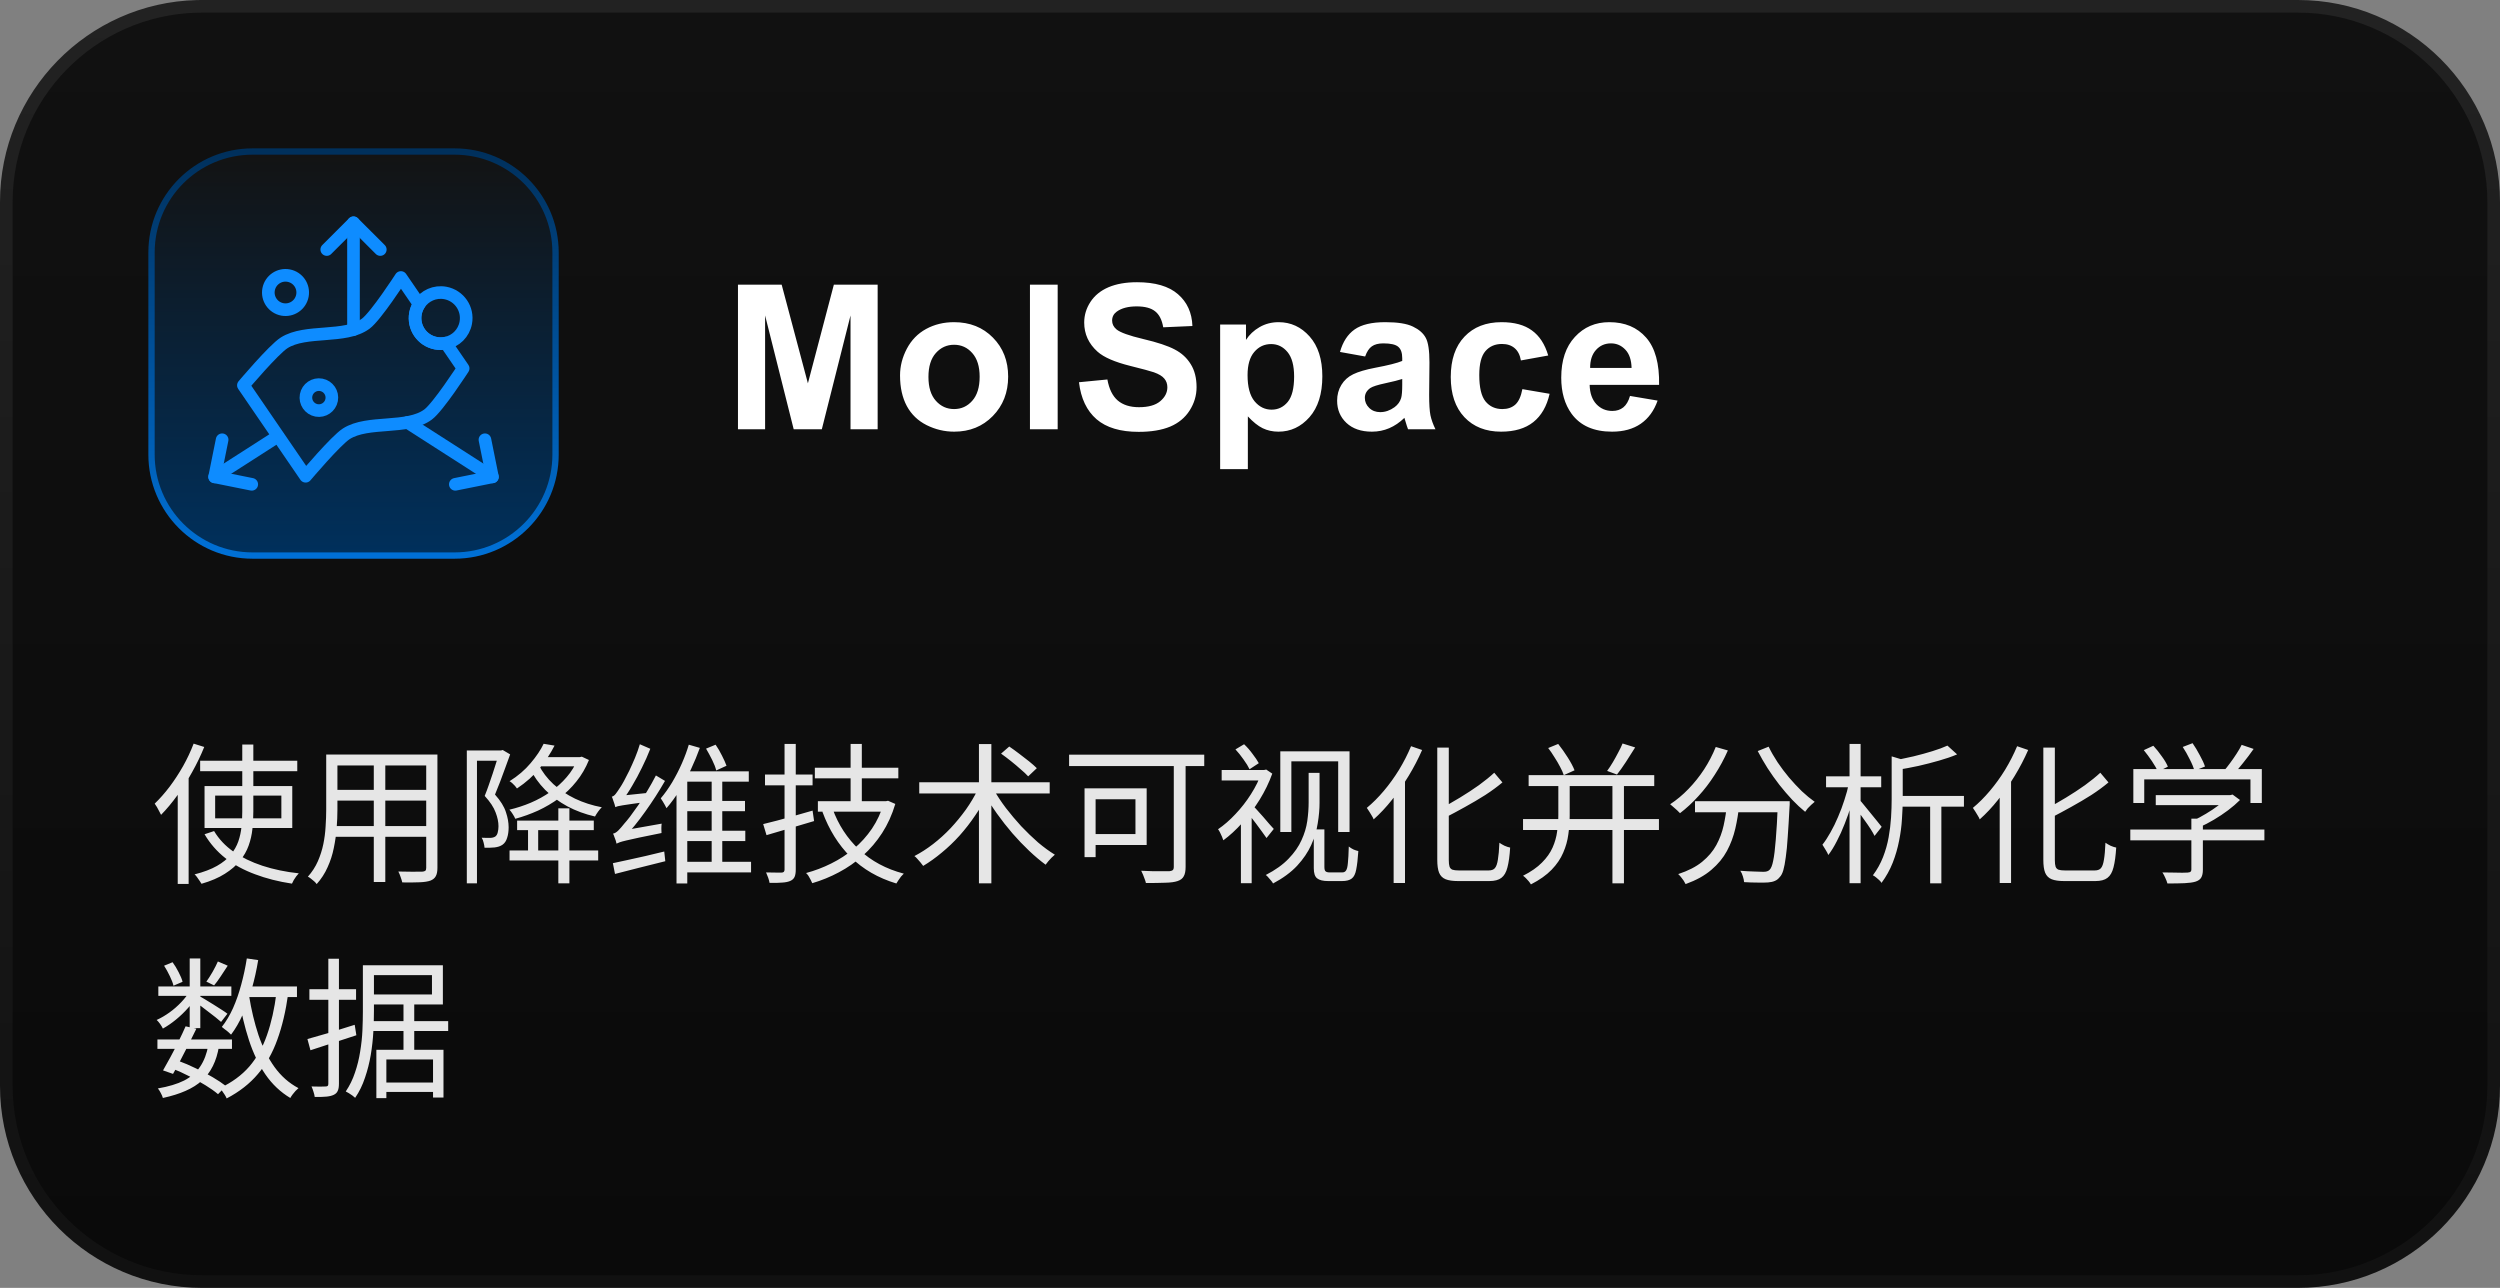 <?xml version="1.0" encoding="UTF-8"?> <svg xmlns="http://www.w3.org/2000/svg" width="198" height="102" viewBox="0 0 198 102" fill="none"><rect x="0" y="0" width="198" height="102" fill="#808080" stroke="none"/><path d="M16 0.5H182C190.56 0.5 197.5 7.44 197.5 16V86C197.5 94.56 190.56 101.5 182 101.5H16C7.44 101.5 0.5 94.56 0.5 86V16C0.5 7.573 7.224 0.717 15.6 0.505L16 0.5Z" fill="url(#paint0_linear_3174_15213)"></path><path d="M16 0.5H182C190.56 0.5 197.5 7.44 197.5 16V86C197.5 94.56 190.56 101.5 182 101.5H16C7.44 101.5 0.5 94.56 0.5 86V16C0.5 7.573 7.224 0.717 15.6 0.505L16 0.5Z" stroke="url(#paint1_linear_3174_15213)"></path><path d="M12 20C12 15.582 15.582 12 20 12H36C40.418 12 44 15.582 44 20V36C44 40.418 40.418 44 36 44H20C15.582 44 12 40.418 12 36V20Z" fill="url(#paint2_linear_3174_15213)"></path><path d="M12 20C12 15.582 15.582 12 20 12H36C40.418 12 44 15.582 44 20V36C44 40.418 40.418 44 36 44H20C15.582 44 12 40.418 12 36V20Z" stroke="url(#paint3_linear_3174_15213)" stroke-width="0.5" stroke-miterlimit="10"></path><path d="M27.997 17.645V26.103" stroke="#0E8CFF" stroke-linecap="round" stroke-linejoin="round"></path><path d="M17 37.768L21.999 34.562" stroke="#0E8CFF" stroke-linecap="round" stroke-linejoin="round"></path><path d="M32.283 33.461L38.999 37.768" stroke="#0E8CFF" stroke-linecap="round" stroke-linejoin="round"></path><path d="M25.879 19.763L27.998 17.645L30.119 19.763" stroke="#0E8CFF" stroke-linecap="round" stroke-linejoin="round"></path><path d="M38.407 34.828L39 37.766L36.062 38.358" stroke="#0E8CFF" stroke-linecap="round" stroke-linejoin="round"></path><path d="M17.593 34.828L17 37.766L19.938 38.358" stroke="#0E8CFF" stroke-linecap="round" stroke-linejoin="round"></path><path d="M22.361 24.505C23.101 24.642 23.811 24.158 23.951 23.419C24.091 22.679 23.604 21.969 22.865 21.829C22.126 21.689 21.415 22.176 21.275 22.915C21.135 23.654 21.622 24.365 22.361 24.505Z" stroke="#0E8CFF" stroke-linecap="round" stroke-linejoin="round"></path><path d="M36.682 29.177C36.682 29.177 34.698 32.245 33.898 32.834C32.267 34.042 29.138 33.261 27.427 34.357C26.589 34.896 24.206 37.719 24.206 37.719L19.277 30.518C19.277 30.518 21.66 27.695 22.498 27.157C24.209 26.061 27.338 26.842 28.969 25.634C29.766 25.045 31.751 21.977 31.751 21.977L33.2 24.092C33.06 24.305 32.958 24.551 32.907 24.819C32.7 25.921 33.426 26.979 34.526 27.183C34.793 27.233 35.058 27.227 35.309 27.173L36.682 29.177Z" stroke="#0E8CFF" stroke-linecap="round" stroke-linejoin="round"></path><path d="M36.889 25.567C36.733 26.402 36.089 27.02 35.309 27.176C35.057 27.23 34.792 27.236 34.525 27.185C33.426 26.982 32.699 25.924 32.906 24.821C32.957 24.554 33.059 24.308 33.2 24.095C33.63 23.426 34.439 23.047 35.27 23.203C36.373 23.41 37.096 24.468 36.889 25.567Z" stroke="#0E8CFF" stroke-linecap="round" stroke-linejoin="round"></path><path d="M25.066 32.502C25.623 32.607 26.161 32.237 26.267 31.68C26.372 31.122 26.002 30.584 25.445 30.479C24.887 30.374 24.349 30.743 24.244 31.301C24.138 31.858 24.508 32.397 25.066 32.502Z" stroke="#0E8CFF" stroke-linecap="round" stroke-linejoin="round"></path><path d="M58.447 34V22.547H61.908L63.986 30.359L66.041 22.547H69.51V34H67.361V24.984L65.088 34H62.861L60.596 24.984V34H58.447ZM71.283 29.734C71.283 29.005 71.463 28.299 71.822 27.617C72.182 26.935 72.689 26.414 73.346 26.055C74.007 25.695 74.744 25.516 75.557 25.516C76.812 25.516 77.841 25.924 78.643 26.742C79.445 27.555 79.846 28.583 79.846 29.828C79.846 31.083 79.439 32.125 78.627 32.953C77.82 33.776 76.801 34.188 75.572 34.188C74.812 34.188 74.085 34.016 73.393 33.672C72.705 33.328 72.182 32.825 71.822 32.164C71.463 31.497 71.283 30.688 71.283 29.734ZM73.533 29.852C73.533 30.674 73.728 31.305 74.119 31.742C74.51 32.18 74.992 32.398 75.564 32.398C76.137 32.398 76.617 32.18 77.002 31.742C77.393 31.305 77.588 30.669 77.588 29.836C77.588 29.023 77.393 28.398 77.002 27.961C76.617 27.523 76.137 27.305 75.564 27.305C74.992 27.305 74.51 27.523 74.119 27.961C73.728 28.398 73.533 29.029 73.533 29.852ZM81.572 34V22.547H83.768V34H81.572ZM85.455 30.273L87.705 30.055C87.841 30.81 88.114 31.365 88.525 31.719C88.942 32.073 89.502 32.25 90.205 32.25C90.95 32.25 91.51 32.094 91.885 31.781C92.265 31.463 92.455 31.094 92.455 30.672C92.455 30.401 92.374 30.172 92.213 29.984C92.057 29.792 91.781 29.625 91.385 29.484C91.114 29.391 90.497 29.224 89.533 28.984C88.294 28.677 87.424 28.299 86.924 27.852C86.221 27.221 85.869 26.453 85.869 25.547C85.869 24.963 86.033 24.419 86.361 23.914C86.695 23.404 87.171 23.016 87.791 22.75C88.416 22.484 89.169 22.352 90.049 22.352C91.486 22.352 92.567 22.667 93.291 23.297C94.02 23.927 94.403 24.768 94.439 25.82L92.127 25.922C92.028 25.333 91.814 24.912 91.486 24.656C91.163 24.396 90.676 24.266 90.025 24.266C89.353 24.266 88.828 24.404 88.447 24.68C88.203 24.857 88.08 25.094 88.08 25.391C88.08 25.662 88.195 25.893 88.424 26.086C88.716 26.331 89.424 26.586 90.549 26.852C91.674 27.117 92.505 27.393 93.041 27.68C93.583 27.961 94.005 28.349 94.307 28.844C94.614 29.333 94.768 29.94 94.768 30.664C94.768 31.32 94.585 31.935 94.221 32.508C93.856 33.081 93.341 33.508 92.674 33.789C92.007 34.065 91.176 34.203 90.182 34.203C88.734 34.203 87.622 33.87 86.846 33.203C86.07 32.531 85.606 31.555 85.455 30.273ZM96.635 25.703H98.682V26.922C98.947 26.505 99.307 26.167 99.76 25.906C100.213 25.646 100.715 25.516 101.268 25.516C102.231 25.516 103.049 25.893 103.721 26.648C104.393 27.404 104.729 28.456 104.729 29.805C104.729 31.19 104.39 32.268 103.713 33.039C103.036 33.805 102.215 34.188 101.252 34.188C100.794 34.188 100.377 34.096 100.002 33.914C99.632 33.732 99.242 33.419 98.83 32.977V37.156H96.635V25.703ZM98.807 29.711C98.807 30.643 98.992 31.333 99.361 31.781C99.731 32.224 100.182 32.445 100.713 32.445C101.223 32.445 101.648 32.242 101.986 31.836C102.325 31.424 102.494 30.753 102.494 29.82C102.494 28.951 102.32 28.305 101.971 27.883C101.622 27.461 101.189 27.25 100.674 27.25C100.137 27.25 99.692 27.458 99.338 27.875C98.984 28.287 98.807 28.898 98.807 29.711ZM108.119 28.234L106.127 27.875C106.351 27.073 106.736 26.479 107.283 26.094C107.83 25.708 108.643 25.516 109.721 25.516C110.7 25.516 111.429 25.633 111.908 25.867C112.387 26.096 112.723 26.391 112.916 26.75C113.114 27.104 113.213 27.758 113.213 28.711L113.189 31.273C113.189 32.003 113.223 32.542 113.291 32.891C113.364 33.234 113.497 33.604 113.689 34H111.518C111.46 33.854 111.39 33.638 111.307 33.352C111.27 33.221 111.244 33.135 111.229 33.094C110.854 33.458 110.452 33.732 110.025 33.914C109.598 34.096 109.143 34.188 108.658 34.188C107.804 34.188 107.13 33.956 106.635 33.492C106.145 33.029 105.9 32.443 105.9 31.734C105.9 31.266 106.012 30.849 106.236 30.484C106.46 30.115 106.773 29.833 107.174 29.641C107.58 29.443 108.163 29.271 108.924 29.125C109.95 28.932 110.661 28.753 111.057 28.586V28.367C111.057 27.945 110.952 27.646 110.744 27.469C110.536 27.287 110.143 27.195 109.564 27.195C109.174 27.195 108.869 27.273 108.65 27.43C108.432 27.581 108.255 27.849 108.119 28.234ZM111.057 30.016C110.775 30.109 110.33 30.221 109.721 30.352C109.111 30.482 108.713 30.609 108.525 30.734C108.239 30.938 108.096 31.195 108.096 31.508C108.096 31.815 108.21 32.081 108.439 32.305C108.669 32.529 108.96 32.641 109.314 32.641C109.71 32.641 110.088 32.51 110.447 32.25C110.713 32.052 110.887 31.81 110.971 31.523C111.028 31.336 111.057 30.979 111.057 30.453V30.016ZM122.619 28.156L120.455 28.547C120.382 28.115 120.215 27.789 119.955 27.57C119.7 27.352 119.367 27.242 118.955 27.242C118.408 27.242 117.971 27.432 117.643 27.812C117.32 28.188 117.158 28.818 117.158 29.703C117.158 30.688 117.322 31.383 117.65 31.789C117.984 32.195 118.429 32.398 118.986 32.398C119.403 32.398 119.744 32.281 120.01 32.047C120.275 31.807 120.463 31.398 120.572 30.82L122.729 31.188C122.505 32.177 122.075 32.925 121.439 33.43C120.804 33.935 119.952 34.188 118.885 34.188C117.671 34.188 116.702 33.805 115.979 33.039C115.26 32.273 114.9 31.213 114.9 29.859C114.9 28.49 115.262 27.424 115.986 26.664C116.71 25.898 117.689 25.516 118.924 25.516C119.934 25.516 120.736 25.734 121.33 26.172C121.929 26.604 122.359 27.266 122.619 28.156ZM129.096 31.359L131.283 31.727C131.002 32.529 130.557 33.141 129.947 33.562C129.343 33.979 128.585 34.188 127.674 34.188C126.231 34.188 125.163 33.716 124.471 32.773C123.924 32.018 123.65 31.065 123.65 29.914C123.65 28.539 124.01 27.463 124.729 26.688C125.447 25.906 126.356 25.516 127.455 25.516C128.689 25.516 129.663 25.924 130.377 26.742C131.09 27.555 131.432 28.802 131.4 30.484H125.9C125.916 31.135 126.093 31.643 126.432 32.008C126.77 32.367 127.192 32.547 127.697 32.547C128.041 32.547 128.33 32.453 128.564 32.266C128.799 32.078 128.976 31.776 129.096 31.359ZM129.221 29.141C129.205 28.505 129.041 28.023 128.729 27.695C128.416 27.362 128.036 27.195 127.588 27.195C127.109 27.195 126.713 27.37 126.4 27.719C126.088 28.068 125.934 28.542 125.939 29.141H129.221Z" fill="white"></path><path d="M15.852 60.252H23.544V61.08H15.852V60.252ZM17.04 63.012V64.812H22.284V63.012H17.04ZM16.2 62.256H23.148V65.58H16.2V62.256ZM16.956 65.82C17.332 66.452 17.844 66.996 18.492 67.452C19.148 67.908 19.912 68.28 20.784 68.568C21.664 68.856 22.624 69.056 23.664 69.168C23.6 69.232 23.532 69.312 23.46 69.408C23.388 69.504 23.324 69.6 23.268 69.696C23.212 69.8 23.164 69.896 23.124 69.984C22.06 69.824 21.084 69.576 20.196 69.24C19.308 68.912 18.528 68.488 17.856 67.968C17.184 67.44 16.632 66.808 16.2 66.072L16.956 65.82ZM19.188 58.968H20.064V64.272C20.064 64.736 20.04 65.196 19.992 65.652C19.944 66.108 19.844 66.548 19.692 66.972C19.54 67.396 19.312 67.796 19.008 68.172C18.704 68.548 18.304 68.892 17.808 69.204C17.32 69.516 16.704 69.78 15.96 69.996C15.92 69.932 15.868 69.852 15.804 69.756C15.74 69.668 15.676 69.576 15.612 69.48C15.548 69.384 15.48 69.308 15.408 69.252C16.128 69.068 16.72 68.844 17.184 68.58C17.648 68.316 18.012 68.02 18.276 67.692C18.548 67.356 18.748 67.004 18.876 66.636C19.004 66.26 19.088 65.872 19.128 65.472C19.168 65.072 19.188 64.672 19.188 64.272V58.968ZM15.336 58.896L16.176 59.16C15.904 59.832 15.584 60.496 15.216 61.152C14.856 61.808 14.464 62.424 14.04 63C13.624 63.576 13.196 64.088 12.756 64.536C12.724 64.464 12.676 64.372 12.612 64.26C12.556 64.148 12.496 64.036 12.432 63.924C12.368 63.812 12.308 63.72 12.252 63.648C12.652 63.264 13.044 62.82 13.428 62.316C13.812 61.804 14.168 61.26 14.496 60.684C14.824 60.1 15.104 59.504 15.336 58.896ZM14.076 62.028L14.916 61.176L14.94 61.188V70.008H14.076V62.028ZM26.352 59.76H34.116V60.624H26.352V59.76ZM26.352 62.556H34.092V63.408H26.352V62.556ZM26.28 65.424H34.116V66.276H26.28V65.424ZM25.836 59.76H26.724V64.116C26.724 64.572 26.704 65.06 26.664 65.58C26.624 66.1 26.548 66.628 26.436 67.164C26.332 67.692 26.168 68.2 25.944 68.688C25.728 69.176 25.44 69.62 25.08 70.02C25.04 69.956 24.976 69.884 24.888 69.804C24.8 69.732 24.712 69.66 24.624 69.588C24.536 69.516 24.456 69.464 24.384 69.432C24.72 69.056 24.984 68.648 25.176 68.208C25.368 67.768 25.512 67.316 25.608 66.852C25.704 66.38 25.764 65.912 25.788 65.448C25.82 64.984 25.836 64.54 25.836 64.116V59.76ZM33.756 59.76H34.644V68.736C34.644 69.024 34.6 69.244 34.512 69.396C34.432 69.548 34.292 69.664 34.092 69.744C33.892 69.816 33.612 69.86 33.252 69.876C32.892 69.892 32.428 69.896 31.86 69.888C31.836 69.776 31.792 69.632 31.728 69.456C31.672 69.288 31.612 69.144 31.548 69.024C31.828 69.032 32.096 69.036 32.352 69.036C32.616 69.044 32.844 69.044 33.036 69.036C33.228 69.036 33.36 69.036 33.432 69.036C33.552 69.028 33.636 69.004 33.684 68.964C33.732 68.924 33.756 68.848 33.756 68.736V59.76ZM29.604 60.084H30.516V69.852H29.604V60.084ZM40.956 64.992H47.028V65.748H40.956V64.992ZM40.356 67.356H47.376V68.148H40.356V67.356ZM44.22 64.02H45.096V69.96H44.22V64.02ZM41.82 65.292H42.624V67.668H41.82V65.292ZM36.972 59.436H39.792V60.252H37.776V69.96H36.972V59.436ZM39.528 59.436H39.684L39.816 59.4L40.404 59.748C40.284 60.076 40.156 60.428 40.02 60.804C39.892 61.172 39.756 61.54 39.612 61.908C39.476 62.268 39.34 62.608 39.204 62.928C39.644 63.424 39.932 63.888 40.068 64.32C40.212 64.744 40.284 65.144 40.284 65.52C40.284 65.84 40.244 66.12 40.164 66.36C40.092 66.6 39.972 66.78 39.804 66.9C39.724 66.956 39.628 67.004 39.516 67.044C39.412 67.076 39.3 67.1 39.18 67.116C38.932 67.14 38.664 67.148 38.376 67.14C38.368 67.028 38.344 66.896 38.304 66.744C38.272 66.592 38.22 66.46 38.148 66.348C38.284 66.356 38.412 66.36 38.532 66.36C38.652 66.36 38.756 66.36 38.844 66.36C39.004 66.352 39.132 66.316 39.228 66.252C39.324 66.18 39.388 66.072 39.42 65.928C39.46 65.776 39.48 65.612 39.48 65.436C39.48 65.1 39.404 64.736 39.252 64.344C39.108 63.944 38.82 63.508 38.388 63.036C38.5 62.764 38.608 62.476 38.712 62.172C38.824 61.86 38.928 61.556 39.024 61.26C39.128 60.956 39.22 60.668 39.3 60.396C39.388 60.124 39.464 59.888 39.528 59.688V59.436ZM42.6 59.964H45.972V60.696H42.6V59.964ZM45.756 59.964H45.924L46.08 59.928L46.644 60.192C46.388 60.824 46.056 61.392 45.648 61.896C45.248 62.4 44.788 62.844 44.268 63.228C43.748 63.604 43.196 63.928 42.612 64.2C42.028 64.464 41.428 64.68 40.812 64.848C40.764 64.736 40.696 64.612 40.608 64.476C40.52 64.332 40.432 64.216 40.344 64.128C40.92 63.992 41.484 63.808 42.036 63.576C42.596 63.336 43.116 63.048 43.596 62.712C44.084 62.368 44.512 61.98 44.88 61.548C45.256 61.116 45.548 60.636 45.756 60.108V59.964ZM42.672 60.588C42.952 61.14 43.336 61.644 43.824 62.1C44.312 62.548 44.884 62.932 45.54 63.252C46.196 63.564 46.904 63.792 47.664 63.936C47.576 64.016 47.48 64.128 47.376 64.272C47.272 64.416 47.188 64.548 47.124 64.668C46.332 64.484 45.604 64.216 44.94 63.864C44.276 63.504 43.688 63.068 43.176 62.556C42.672 62.044 42.264 61.468 41.952 60.828L42.672 60.588ZM43.056 58.908L43.92 59.052C43.616 59.652 43.224 60.248 42.744 60.84C42.264 61.432 41.664 61.968 40.944 62.448C40.904 62.384 40.852 62.316 40.788 62.244C40.724 62.172 40.652 62.1 40.572 62.028C40.492 61.956 40.42 61.904 40.356 61.872C41.02 61.456 41.576 60.98 42.024 60.444C42.48 59.908 42.824 59.396 43.056 58.908ZM48.828 66.816C48.82 66.752 48.8 66.672 48.768 66.576C48.736 66.48 48.7 66.384 48.66 66.288C48.628 66.184 48.592 66.096 48.552 66.024C48.688 66 48.828 65.916 48.972 65.772C49.116 65.628 49.276 65.444 49.452 65.22C49.556 65.108 49.704 64.928 49.896 64.68C50.088 64.424 50.304 64.124 50.544 63.78C50.784 63.428 51.024 63.048 51.264 62.64C51.512 62.232 51.74 61.824 51.948 61.416L52.668 61.848C52.196 62.672 51.676 63.48 51.108 64.272C50.548 65.064 49.984 65.756 49.416 66.348V66.372C49.416 66.372 49.384 66.388 49.32 66.42C49.264 66.444 49.196 66.48 49.116 66.528C49.044 66.568 48.976 66.616 48.912 66.672C48.856 66.72 48.828 66.768 48.828 66.816ZM48.828 66.816L48.78 66.096L49.224 65.796L52.404 65.232C52.388 65.344 52.38 65.472 52.38 65.616C52.38 65.76 52.384 65.88 52.392 65.976C51.664 66.12 51.076 66.24 50.628 66.336C50.188 66.432 49.848 66.508 49.608 66.564C49.368 66.62 49.192 66.668 49.08 66.708C48.968 66.748 48.884 66.784 48.828 66.816ZM48.732 63.924C48.724 63.868 48.704 63.792 48.672 63.696C48.64 63.592 48.604 63.488 48.564 63.384C48.532 63.272 48.496 63.176 48.456 63.096C48.568 63.072 48.672 62.996 48.768 62.868C48.872 62.732 48.988 62.564 49.116 62.364C49.188 62.26 49.288 62.092 49.416 61.86C49.544 61.628 49.684 61.356 49.836 61.044C49.988 60.724 50.14 60.384 50.292 60.024C50.444 59.656 50.572 59.296 50.676 58.944L51.504 59.304C51.312 59.8 51.092 60.296 50.844 60.792C50.604 61.288 50.348 61.764 50.076 62.22C49.812 62.676 49.54 63.084 49.26 63.444V63.468C49.26 63.468 49.232 63.484 49.176 63.516C49.128 63.548 49.068 63.588 48.996 63.636C48.932 63.684 48.872 63.732 48.816 63.78C48.76 63.828 48.732 63.876 48.732 63.924ZM48.732 63.924L48.72 63.288L49.14 63.024L51.324 62.796C51.3 62.9 51.28 63.024 51.264 63.168C51.256 63.304 51.256 63.416 51.264 63.504C50.76 63.568 50.352 63.624 50.04 63.672C49.736 63.712 49.496 63.748 49.32 63.78C49.152 63.804 49.024 63.828 48.936 63.852C48.856 63.876 48.788 63.9 48.732 63.924ZM48.54 68.364C48.876 68.292 49.264 68.208 49.704 68.112C50.144 68.016 50.612 67.912 51.108 67.8C51.604 67.68 52.104 67.56 52.608 67.44L52.692 68.208C51.988 68.384 51.284 68.56 50.58 68.736C49.884 68.912 49.26 69.072 48.708 69.216L48.54 68.364ZM54.012 63.432H59.004V64.248H54.012V63.432ZM54.036 65.796H59.028V66.612H54.036V65.796ZM53.952 68.256H59.484V69.096H53.952V68.256ZM56.364 61.38H57.204V68.712H56.364V61.38ZM54.432 61.092H59.304V61.908H54.432V69.972H53.58V61.656L54.108 61.092H54.432ZM54.552 58.98L55.428 59.232C55.236 59.768 55.004 60.328 54.732 60.912C54.468 61.488 54.168 62.044 53.832 62.58C53.504 63.108 53.156 63.584 52.788 64.008C52.756 63.936 52.712 63.852 52.656 63.756C52.608 63.66 52.552 63.564 52.488 63.468C52.432 63.372 52.38 63.292 52.332 63.228C52.652 62.852 52.956 62.424 53.244 61.944C53.532 61.456 53.788 60.956 54.012 60.444C54.236 59.932 54.416 59.444 54.552 58.98ZM55.92 59.292L56.676 58.98C56.86 59.244 57.028 59.532 57.18 59.844C57.34 60.156 57.46 60.424 57.54 60.648L56.724 61.02C56.668 60.78 56.56 60.5 56.4 60.18C56.24 59.86 56.08 59.564 55.92 59.292ZM64.536 60.804H71.148V61.644H64.536V60.804ZM64.776 63.456H70.068V64.284H64.776V63.456ZM67.368 58.92H68.256V63.924H67.368V58.92ZM65.94 64.056C66.396 65.32 67.1 66.4 68.052 67.296C69.004 68.192 70.18 68.824 71.58 69.192C71.516 69.256 71.444 69.332 71.364 69.42C71.292 69.516 71.224 69.612 71.16 69.708C71.096 69.804 71.04 69.892 70.992 69.972C69.552 69.54 68.344 68.84 67.368 67.872C66.4 66.904 65.656 65.712 65.136 64.296L65.94 64.056ZM69.996 63.456H70.164L70.332 63.42L70.908 63.672C70.652 64.528 70.304 65.296 69.864 65.976C69.424 66.656 68.912 67.256 68.328 67.776C67.752 68.288 67.124 68.724 66.444 69.084C65.772 69.444 65.068 69.732 64.332 69.948C64.3 69.868 64.256 69.776 64.2 69.672C64.152 69.576 64.096 69.476 64.032 69.372C63.968 69.276 63.904 69.2 63.84 69.144C64.528 68.96 65.192 68.708 65.832 68.388C66.48 68.068 67.076 67.68 67.62 67.224C68.172 66.76 68.652 66.228 69.06 65.628C69.468 65.02 69.78 64.348 69.996 63.612V63.456ZM60.444 65.268C60.78 65.188 61.16 65.092 61.584 64.98C62.008 64.86 62.456 64.736 62.928 64.608C63.408 64.472 63.884 64.336 64.356 64.2L64.476 65.028C63.82 65.228 63.16 65.424 62.496 65.616C61.84 65.808 61.244 65.984 60.708 66.144L60.444 65.268ZM60.588 61.344H64.356V62.196H60.588V61.344ZM62.136 58.92H63.024V68.868C63.024 69.124 62.992 69.32 62.928 69.456C62.864 69.592 62.752 69.696 62.592 69.768C62.432 69.84 62.22 69.884 61.956 69.9C61.7 69.924 61.364 69.932 60.948 69.924C60.932 69.812 60.896 69.676 60.84 69.516C60.784 69.364 60.728 69.224 60.672 69.096C60.952 69.104 61.208 69.108 61.44 69.108C61.672 69.108 61.828 69.108 61.908 69.108C62.06 69.108 62.136 69.028 62.136 68.868V58.92ZM78.696 62.52C78.968 63.008 79.292 63.5 79.668 63.996C80.044 64.484 80.448 64.964 80.88 65.436C81.32 65.9 81.764 66.328 82.212 66.72C82.668 67.104 83.112 67.428 83.544 67.692C83.464 67.756 83.376 67.836 83.28 67.932C83.192 68.02 83.108 68.112 83.028 68.208C82.948 68.304 82.876 68.396 82.812 68.484C82.388 68.172 81.952 67.804 81.504 67.38C81.056 66.956 80.616 66.496 80.184 66C79.752 65.496 79.344 64.976 78.96 64.44C78.576 63.896 78.236 63.36 77.94 62.832L78.696 62.52ZM77.436 62.544L78.252 62.844C77.964 63.436 77.628 64.012 77.244 64.572C76.868 65.132 76.456 65.664 76.008 66.168C75.56 66.664 75.088 67.116 74.592 67.524C74.104 67.932 73.612 68.284 73.116 68.58C73.06 68.5 72.992 68.412 72.912 68.316C72.832 68.22 72.748 68.124 72.66 68.028C72.58 67.932 72.5 67.856 72.42 67.8C72.916 67.544 73.408 67.228 73.896 66.852C74.384 66.476 74.848 66.056 75.288 65.592C75.728 65.12 76.132 64.628 76.5 64.116C76.868 63.596 77.18 63.072 77.436 62.544ZM72.804 61.956H83.136V62.844H72.804V61.956ZM77.532 58.932H78.516V69.96H77.532V58.932ZM79.284 59.688L79.932 59.124C80.18 59.292 80.44 59.48 80.712 59.688C80.992 59.896 81.256 60.1 81.504 60.3C81.752 60.5 81.956 60.68 82.116 60.84L81.432 61.488C81.28 61.32 81.08 61.132 80.832 60.924C80.592 60.708 80.336 60.492 80.064 60.276C79.792 60.06 79.532 59.864 79.284 59.688ZM92.964 60.036H93.9V68.664C93.9 68.984 93.852 69.228 93.756 69.396C93.668 69.572 93.504 69.7 93.264 69.78C93.032 69.86 92.704 69.904 92.28 69.912C91.864 69.928 91.356 69.936 90.756 69.936C90.74 69.848 90.708 69.744 90.66 69.624C90.62 69.512 90.576 69.396 90.528 69.276C90.48 69.156 90.432 69.052 90.384 68.964C90.704 68.98 91.016 68.992 91.32 69C91.632 69 91.9 69 92.124 69C92.356 69 92.52 69 92.616 69C92.744 68.984 92.832 68.956 92.88 68.916C92.936 68.868 92.964 68.78 92.964 68.652V60.036ZM85.896 62.436H86.772V67.884H85.896V62.436ZM86.268 62.436H90.816V66.924H86.268V66.06H89.928V63.3H86.268V62.436ZM84.672 59.772H95.376V60.672H84.672V59.772ZM101.4 59.508H106.884V65.892H105.984V60.3H102.276V65.892H101.4V59.508ZM104.052 65.688H104.892V68.664C104.892 68.832 104.92 68.944 104.976 69C105.04 69.064 105.156 69.096 105.324 69.096H106.296C106.44 69.096 106.544 69.044 106.608 68.94C106.68 68.836 106.728 68.64 106.752 68.352C106.784 68.056 106.808 67.62 106.824 67.044C106.944 67.14 107.072 67.22 107.208 67.284C107.344 67.34 107.468 67.38 107.58 67.404C107.54 68.028 107.484 68.516 107.412 68.868C107.348 69.212 107.232 69.448 107.064 69.576C106.896 69.712 106.636 69.78 106.284 69.78H105.192C104.784 69.78 104.492 69.708 104.316 69.564C104.14 69.428 104.052 69.16 104.052 68.76V65.688ZM103.644 61.212H104.508V63.576C104.508 64.088 104.46 64.632 104.364 65.208C104.276 65.784 104.104 66.356 103.848 66.924C103.592 67.492 103.22 68.04 102.732 68.568C102.244 69.088 101.608 69.556 100.824 69.972C100.792 69.9 100.74 69.824 100.668 69.744C100.604 69.664 100.532 69.58 100.452 69.492C100.38 69.404 100.312 69.34 100.248 69.3C101.008 68.908 101.612 68.476 102.06 68.004C102.516 67.532 102.856 67.044 103.08 66.54C103.312 66.036 103.464 65.532 103.536 65.028C103.608 64.516 103.644 64.024 103.644 63.552V61.212ZM96.756 60.984H100.188V61.812H96.756V60.984ZM98.28 64.512L99.132 63.492V69.948H98.28V64.512ZM99.144 63.708C99.224 63.788 99.344 63.916 99.504 64.092C99.672 64.268 99.848 64.464 100.032 64.68C100.216 64.888 100.384 65.084 100.536 65.268C100.696 65.444 100.812 65.572 100.884 65.652L100.308 66.372C100.22 66.236 100.1 66.068 99.948 65.868C99.804 65.66 99.648 65.448 99.48 65.232C99.312 65.008 99.152 64.8 99 64.608C98.848 64.416 98.724 64.264 98.628 64.152L99.144 63.708ZM99.924 60.984H100.116L100.284 60.948L100.764 61.272C100.508 61.984 100.172 62.676 99.756 63.348C99.34 64.012 98.884 64.62 98.388 65.172C97.892 65.724 97.392 66.184 96.888 66.552C96.864 66.472 96.828 66.376 96.78 66.264C96.732 66.144 96.68 66.032 96.624 65.928C96.568 65.816 96.516 65.732 96.468 65.676C96.94 65.356 97.4 64.956 97.848 64.476C98.304 63.996 98.712 63.472 99.072 62.904C99.44 62.328 99.724 61.752 99.924 61.176V60.984ZM97.848 59.352L98.532 58.944C98.772 59.168 98.996 59.424 99.204 59.712C99.42 59.992 99.584 60.236 99.696 60.444L98.964 60.924C98.86 60.7 98.7 60.44 98.484 60.144C98.276 59.848 98.064 59.584 97.848 59.352ZM113.832 59.208H114.744V68.124C114.744 68.348 114.764 68.52 114.804 68.64C114.844 68.752 114.92 68.832 115.032 68.88C115.152 68.92 115.324 68.94 115.548 68.94C115.628 68.94 115.772 68.94 115.98 68.94C116.196 68.94 116.432 68.94 116.688 68.94C116.952 68.94 117.196 68.94 117.42 68.94C117.644 68.94 117.804 68.94 117.9 68.94C118.124 68.94 118.288 68.88 118.392 68.76C118.504 68.632 118.584 68.408 118.632 68.088C118.688 67.768 118.728 67.32 118.752 66.744C118.864 66.824 119 66.904 119.16 66.984C119.328 67.056 119.476 67.104 119.604 67.128C119.564 67.784 119.492 68.308 119.388 68.7C119.292 69.084 119.132 69.36 118.908 69.528C118.692 69.696 118.372 69.78 117.948 69.78C117.884 69.78 117.768 69.78 117.6 69.78C117.44 69.78 117.248 69.78 117.024 69.78C116.808 69.78 116.592 69.78 116.376 69.78C116.16 69.78 115.968 69.78 115.8 69.78C115.64 69.78 115.532 69.78 115.476 69.78C115.06 69.78 114.732 69.732 114.492 69.636C114.252 69.54 114.08 69.368 113.976 69.12C113.88 68.88 113.832 68.54 113.832 68.1V59.208ZM118.344 61.2L118.992 61.968C118.592 62.304 118.14 62.636 117.636 62.964C117.132 63.284 116.604 63.596 116.052 63.9C115.508 64.204 114.972 64.492 114.444 64.764C114.412 64.66 114.356 64.544 114.276 64.416C114.204 64.28 114.136 64.16 114.072 64.056C114.584 63.784 115.104 63.488 115.632 63.168C116.16 62.848 116.66 62.52 117.132 62.184C117.604 61.84 118.008 61.512 118.344 61.2ZM111.756 59.1L112.632 59.4C112.328 60.096 111.972 60.78 111.564 61.452C111.156 62.124 110.716 62.756 110.244 63.348C109.78 63.932 109.296 64.448 108.792 64.896C108.768 64.816 108.72 64.72 108.648 64.608C108.584 64.496 108.516 64.384 108.444 64.272C108.372 64.152 108.308 64.056 108.252 63.984C108.716 63.6 109.164 63.152 109.596 62.64C110.036 62.12 110.44 61.56 110.808 60.96C111.176 60.352 111.492 59.732 111.756 59.1ZM110.376 62.244L111.264 61.356L111.276 61.38V69.936H110.376V62.244ZM121.068 61.392H131.016V62.256H121.068V61.392ZM120.624 64.872H131.388V65.736H120.624V64.872ZM127.704 61.848H128.616V69.96H127.704V61.848ZM123.42 61.848H124.32V64.584C124.32 65.08 124.284 65.58 124.212 66.084C124.148 66.58 124.012 67.064 123.804 67.536C123.604 68.008 123.3 68.456 122.892 68.88C122.484 69.304 121.936 69.692 121.248 70.044C121.208 69.972 121.152 69.892 121.08 69.804C121.008 69.724 120.932 69.64 120.852 69.552C120.772 69.472 120.696 69.408 120.624 69.36C121.256 69.04 121.756 68.692 122.124 68.316C122.5 67.94 122.78 67.544 122.964 67.128C123.148 66.712 123.268 66.288 123.324 65.856C123.388 65.424 123.42 64.992 123.42 64.56V61.848ZM122.616 59.244L123.408 58.92C123.664 59.24 123.916 59.596 124.164 59.988C124.412 60.38 124.592 60.72 124.704 61.008L123.852 61.392C123.788 61.192 123.688 60.968 123.552 60.72C123.424 60.472 123.276 60.22 123.108 59.964C122.948 59.7 122.784 59.46 122.616 59.244ZM128.508 58.884L129.504 59.196C129.272 59.572 129.028 59.956 128.772 60.348C128.516 60.74 128.28 61.072 128.064 61.344L127.284 61.056C127.428 60.864 127.576 60.64 127.728 60.384C127.88 60.128 128.024 59.868 128.16 59.604C128.304 59.34 128.42 59.1 128.508 58.884ZM134.244 63.456H141.12V64.332H134.244V63.456ZM140.808 63.456H141.744C141.744 63.456 141.744 63.484 141.744 63.54C141.744 63.596 141.744 63.66 141.744 63.732C141.744 63.796 141.74 63.848 141.732 63.888C141.684 64.824 141.636 65.62 141.588 66.276C141.548 66.924 141.496 67.464 141.432 67.896C141.376 68.328 141.312 68.668 141.24 68.916C141.168 69.164 141.076 69.344 140.964 69.456C140.844 69.608 140.712 69.712 140.568 69.768C140.424 69.832 140.248 69.872 140.04 69.888C139.84 69.904 139.564 69.908 139.212 69.9C138.868 69.9 138.508 69.888 138.132 69.864C138.124 69.728 138.092 69.576 138.036 69.408C137.988 69.24 137.92 69.092 137.832 68.964C138.224 68.996 138.588 69.016 138.924 69.024C139.26 69.04 139.5 69.048 139.644 69.048C139.764 69.048 139.864 69.036 139.944 69.012C140.024 68.988 140.092 68.948 140.148 68.892C140.268 68.78 140.364 68.54 140.436 68.172C140.516 67.796 140.584 67.244 140.64 66.516C140.704 65.78 140.76 64.82 140.808 63.636V63.456ZM135.888 59.16L136.848 59.436C136.552 60.108 136.204 60.752 135.804 61.368C135.412 61.984 134.98 62.548 134.508 63.06C134.044 63.572 133.56 64.02 133.056 64.404C133 64.34 132.924 64.264 132.828 64.176C132.732 64.088 132.632 64 132.528 63.912C132.432 63.824 132.348 63.752 132.276 63.696C132.788 63.36 133.272 62.956 133.728 62.484C134.184 62.012 134.596 61.496 134.964 60.936C135.332 60.368 135.64 59.776 135.888 59.16ZM140.076 59.136C140.268 59.536 140.504 59.948 140.784 60.372C141.064 60.788 141.368 61.192 141.696 61.584C142.024 61.968 142.36 62.328 142.704 62.664C143.056 62.992 143.396 63.272 143.724 63.504C143.644 63.568 143.552 63.648 143.448 63.744C143.352 63.832 143.26 63.924 143.172 64.02C143.092 64.116 143.024 64.208 142.968 64.296C142.632 64.024 142.292 63.708 141.948 63.348C141.604 62.98 141.264 62.584 140.928 62.16C140.6 61.736 140.288 61.296 139.992 60.84C139.704 60.384 139.444 59.932 139.212 59.484L140.076 59.136ZM136.776 63.708H137.748C137.684 64.364 137.58 65.004 137.436 65.628C137.292 66.252 137.072 66.84 136.776 67.392C136.48 67.944 136.068 68.444 135.54 68.892C135.02 69.34 134.34 69.716 133.5 70.02C133.46 69.94 133.408 69.848 133.344 69.744C133.28 69.648 133.208 69.552 133.128 69.456C133.056 69.368 132.984 69.292 132.912 69.228C133.696 68.972 134.328 68.648 134.808 68.256C135.296 67.856 135.672 67.412 135.936 66.924C136.2 66.436 136.392 65.92 136.512 65.376C136.632 64.832 136.72 64.276 136.776 63.708ZM150.288 63.036H155.544V63.888H150.288V63.036ZM149.82 59.904L150.936 60.24C150.928 60.32 150.848 60.372 150.696 60.396V63.288C150.696 63.76 150.676 64.28 150.636 64.848C150.604 65.416 150.528 65.996 150.408 66.588C150.296 67.172 150.128 67.752 149.904 68.328C149.68 68.896 149.384 69.428 149.016 69.924C148.976 69.852 148.912 69.776 148.824 69.696C148.744 69.624 148.66 69.552 148.572 69.48C148.484 69.408 148.404 69.356 148.332 69.324C148.668 68.876 148.936 68.396 149.136 67.884C149.336 67.372 149.484 66.848 149.58 66.312C149.676 65.776 149.74 65.252 149.772 64.74C149.804 64.22 149.82 63.732 149.82 63.276V59.904ZM154.236 59.052L155.004 59.748C154.588 59.924 154.112 60.088 153.576 60.24C153.048 60.392 152.504 60.532 151.944 60.66C151.384 60.78 150.836 60.884 150.3 60.972C150.284 60.868 150.244 60.744 150.18 60.6C150.116 60.448 150.056 60.328 150 60.24C150.512 60.136 151.028 60.024 151.548 59.904C152.076 59.776 152.572 59.64 153.036 59.496C153.508 59.352 153.908 59.204 154.236 59.052ZM152.868 63.312H153.756V69.96H152.868V63.312ZM144.624 61.488H148.992V62.352H144.624V61.488ZM146.484 58.92H147.36V69.948H146.484V58.92ZM146.436 62.028L147.024 62.22C146.92 62.7 146.788 63.2 146.628 63.72C146.476 64.24 146.3 64.748 146.1 65.244C145.908 65.74 145.7 66.2 145.476 66.624C145.26 67.048 145.036 67.412 144.804 67.716C144.756 67.596 144.684 67.46 144.588 67.308C144.492 67.148 144.408 67.012 144.336 66.9C144.552 66.628 144.764 66.304 144.972 65.928C145.188 65.552 145.388 65.144 145.572 64.704C145.764 64.264 145.932 63.816 146.076 63.36C146.228 62.904 146.348 62.46 146.436 62.028ZM147.276 63.348C147.356 63.428 147.476 63.568 147.636 63.768C147.804 63.968 147.98 64.184 148.164 64.416C148.356 64.648 148.532 64.864 148.692 65.064C148.852 65.256 148.964 65.396 149.028 65.484L148.464 66.204C148.392 66.052 148.284 65.864 148.14 65.64C147.996 65.416 147.836 65.184 147.66 64.944C147.492 64.704 147.332 64.48 147.18 64.272C147.036 64.064 146.916 63.896 146.82 63.768L147.276 63.348ZM161.832 59.208H162.744V68.124C162.744 68.348 162.764 68.52 162.804 68.64C162.844 68.752 162.92 68.832 163.032 68.88C163.152 68.92 163.324 68.94 163.548 68.94C163.628 68.94 163.772 68.94 163.98 68.94C164.196 68.94 164.432 68.94 164.688 68.94C164.952 68.94 165.196 68.94 165.42 68.94C165.644 68.94 165.804 68.94 165.9 68.94C166.124 68.94 166.288 68.88 166.392 68.76C166.504 68.632 166.584 68.408 166.632 68.088C166.688 67.768 166.728 67.32 166.752 66.744C166.864 66.824 167 66.904 167.16 66.984C167.328 67.056 167.476 67.104 167.604 67.128C167.564 67.784 167.492 68.308 167.388 68.7C167.292 69.084 167.132 69.36 166.908 69.528C166.692 69.696 166.372 69.78 165.948 69.78C165.884 69.78 165.768 69.78 165.6 69.78C165.44 69.78 165.248 69.78 165.024 69.78C164.808 69.78 164.592 69.78 164.376 69.78C164.16 69.78 163.968 69.78 163.8 69.78C163.64 69.78 163.532 69.78 163.476 69.78C163.06 69.78 162.732 69.732 162.492 69.636C162.252 69.54 162.08 69.368 161.976 69.12C161.88 68.88 161.832 68.54 161.832 68.1V59.208ZM166.344 61.2L166.992 61.968C166.592 62.304 166.14 62.636 165.636 62.964C165.132 63.284 164.604 63.596 164.052 63.9C163.508 64.204 162.972 64.492 162.444 64.764C162.412 64.66 162.356 64.544 162.276 64.416C162.204 64.28 162.136 64.16 162.072 64.056C162.584 63.784 163.104 63.488 163.632 63.168C164.16 62.848 164.66 62.52 165.132 62.184C165.604 61.84 166.008 61.512 166.344 61.2ZM159.756 59.1L160.632 59.4C160.328 60.096 159.972 60.78 159.564 61.452C159.156 62.124 158.716 62.756 158.244 63.348C157.78 63.932 157.296 64.448 156.792 64.896C156.768 64.816 156.72 64.72 156.648 64.608C156.584 64.496 156.516 64.384 156.444 64.272C156.372 64.152 156.308 64.056 156.252 63.984C156.716 63.6 157.164 63.152 157.596 62.64C158.036 62.12 158.44 61.56 158.808 60.96C159.176 60.352 159.492 59.732 159.756 59.1ZM158.376 62.244L159.264 61.356L159.276 61.38V69.936H158.376V62.244ZM170.736 62.976H176.688V63.768H170.736V62.976ZM168.72 65.7H179.34V66.552H168.72V65.7ZM173.556 64.836H174.468V68.88C174.468 69.152 174.424 69.36 174.336 69.504C174.256 69.648 174.104 69.756 173.88 69.828C173.664 69.892 173.376 69.932 173.016 69.948C172.664 69.964 172.212 69.972 171.66 69.972C171.628 69.844 171.572 69.696 171.492 69.528C171.42 69.36 171.344 69.216 171.264 69.096C171.576 69.104 171.868 69.108 172.14 69.108C172.412 69.116 172.644 69.12 172.836 69.12C173.036 69.12 173.176 69.116 173.256 69.108C173.376 69.1 173.456 69.076 173.496 69.036C173.536 69.004 173.556 68.948 173.556 68.868V64.836ZM176.412 62.976H176.628L176.82 62.928L177.408 63.36C177.136 63.632 176.82 63.904 176.46 64.176C176.108 64.44 175.736 64.688 175.344 64.92C174.952 65.152 174.568 65.352 174.192 65.52C174.128 65.432 174.044 65.34 173.94 65.244C173.844 65.14 173.76 65.056 173.688 64.992C174.024 64.84 174.364 64.66 174.708 64.452C175.06 64.244 175.384 64.028 175.68 63.804C175.976 63.572 176.22 63.352 176.412 63.144V62.976ZM168.96 60.912H179.136V63.6H178.236V61.728H169.824V63.6H168.96V60.912ZM177.54 58.992L178.488 59.316C178.232 59.684 177.952 60.056 177.648 60.432C177.352 60.808 177.08 61.128 176.832 61.392L176.112 61.08C176.272 60.896 176.44 60.684 176.616 60.444C176.8 60.196 176.972 59.948 177.132 59.7C177.3 59.444 177.436 59.208 177.54 58.992ZM169.788 59.412L170.544 59.064C170.776 59.312 171 59.592 171.216 59.904C171.44 60.208 171.6 60.48 171.696 60.72L170.904 61.116C170.808 60.884 170.652 60.608 170.436 60.288C170.22 59.968 170.004 59.676 169.788 59.412ZM172.872 59.16L173.652 58.86C173.852 59.148 174.044 59.468 174.228 59.82C174.42 60.164 174.556 60.46 174.636 60.708L173.796 61.044C173.732 60.788 173.608 60.484 173.424 60.132C173.248 59.772 173.064 59.448 172.872 59.16ZM12.468 82.328H18.372V83.072H12.468V82.328ZM12.54 78.128H18.324V78.872H12.54V78.128ZM14.7 81.284L15.552 81.476C15.368 81.86 15.164 82.272 14.94 82.712C14.724 83.144 14.508 83.564 14.292 83.972C14.084 84.372 13.888 84.732 13.704 85.052L12.912 84.776C13.088 84.472 13.284 84.12 13.5 83.72C13.716 83.32 13.928 82.908 14.136 82.484C14.352 82.052 14.54 81.652 14.7 81.284ZM16.5 82.772L17.34 82.88C17.244 83.464 17.084 83.98 16.86 84.428C16.644 84.868 16.356 85.252 15.996 85.58C15.644 85.9 15.212 86.172 14.7 86.396C14.196 86.62 13.596 86.808 12.9 86.96C12.868 86.84 12.812 86.708 12.732 86.564C12.66 86.42 12.584 86.3 12.504 86.204C13.344 86.06 14.036 85.852 14.58 85.58C15.124 85.3 15.548 84.932 15.852 84.476C16.164 84.012 16.38 83.444 16.5 82.772ZM17.256 76.148L18.036 76.484C17.86 76.764 17.676 77.044 17.484 77.324C17.3 77.604 17.124 77.844 16.956 78.044L16.344 77.744C16.496 77.536 16.66 77.28 16.836 76.976C17.012 76.664 17.152 76.388 17.256 76.148ZM15.024 75.908H15.864V81.428H15.024V75.908ZM12.996 76.484L13.668 76.208C13.844 76.448 14.004 76.712 14.148 77C14.3 77.288 14.404 77.54 14.46 77.756L13.74 78.068C13.692 77.86 13.596 77.608 13.452 77.312C13.308 77.008 13.156 76.732 12.996 76.484ZM15.048 78.464L15.648 78.812C15.456 79.148 15.208 79.484 14.904 79.82C14.608 80.156 14.284 80.468 13.932 80.756C13.588 81.036 13.244 81.272 12.9 81.464C12.852 81.36 12.78 81.24 12.684 81.104C12.588 80.968 12.496 80.86 12.408 80.78C12.744 80.628 13.08 80.432 13.416 80.192C13.752 79.952 14.064 79.68 14.352 79.376C14.64 79.072 14.872 78.768 15.048 78.464ZM15.768 78.872C15.872 78.928 16.028 79.02 16.236 79.148C16.452 79.276 16.68 79.416 16.92 79.568C17.16 79.72 17.38 79.86 17.58 79.988C17.78 80.116 17.924 80.216 18.012 80.288L17.508 80.936C17.404 80.84 17.256 80.716 17.064 80.564C16.872 80.412 16.664 80.252 16.44 80.084C16.224 79.916 16.016 79.756 15.816 79.604C15.616 79.452 15.452 79.336 15.324 79.256L15.768 78.872ZM19.248 78.128H23.52V78.968H19.248V78.128ZM19.548 75.908L20.448 76.04C20.32 76.824 20.152 77.58 19.944 78.308C19.744 79.028 19.508 79.7 19.236 80.324C18.964 80.94 18.652 81.48 18.3 81.944C18.252 81.888 18.184 81.824 18.096 81.752C18.008 81.672 17.912 81.596 17.808 81.524C17.712 81.444 17.632 81.38 17.568 81.332C17.904 80.908 18.2 80.412 18.456 79.844C18.712 79.268 18.928 78.648 19.104 77.984C19.288 77.312 19.436 76.62 19.548 75.908ZM21.9 78.608L22.824 78.704C22.632 80.088 22.344 81.304 21.96 82.352C21.584 83.4 21.072 84.304 20.424 85.064C19.784 85.824 18.96 86.468 17.952 86.996C17.92 86.916 17.872 86.824 17.808 86.72C17.744 86.624 17.676 86.524 17.604 86.42C17.54 86.324 17.476 86.244 17.412 86.18C18.364 85.732 19.14 85.164 19.74 84.476C20.34 83.78 20.808 82.948 21.144 81.98C21.488 81.004 21.74 79.88 21.9 78.608ZM19.728 78.872C19.904 79.976 20.152 81.012 20.472 81.98C20.8 82.94 21.224 83.784 21.744 84.512C22.264 85.232 22.896 85.788 23.64 86.18C23.568 86.244 23.488 86.32 23.4 86.408C23.32 86.496 23.244 86.588 23.172 86.684C23.1 86.78 23.04 86.872 22.992 86.96C22.216 86.496 21.56 85.876 21.024 85.1C20.488 84.316 20.052 83.408 19.716 82.376C19.38 81.344 19.112 80.22 18.912 79.004L19.728 78.872ZM13.632 84.62L14.1 84.008C14.58 84.184 15.056 84.388 15.528 84.62C16 84.844 16.44 85.076 16.848 85.316C17.256 85.556 17.604 85.788 17.892 86.012L17.268 86.66C16.996 86.428 16.664 86.192 16.272 85.952C15.88 85.712 15.456 85.476 15 85.244C14.552 85.012 14.096 84.804 13.632 84.62ZM29.172 76.448H35.076V79.556H29.184V78.764H34.212V77.228H29.172V76.448ZM28.74 76.448H29.616V80.072C29.616 80.576 29.6 81.128 29.568 81.728C29.536 82.32 29.468 82.928 29.364 83.552C29.26 84.168 29.108 84.768 28.908 85.352C28.716 85.936 28.456 86.468 28.128 86.948C28.072 86.9 28 86.84 27.912 86.768C27.824 86.704 27.728 86.64 27.624 86.576C27.528 86.52 27.448 86.476 27.384 86.444C27.696 85.98 27.94 85.48 28.116 84.944C28.3 84.408 28.436 83.856 28.524 83.288C28.62 82.712 28.68 82.152 28.704 81.608C28.728 81.056 28.74 80.544 28.74 80.072V76.448ZM29.22 80.876H35.496V81.656H29.22V80.876ZM30.192 85.736H34.632V86.48H30.192V85.736ZM31.956 79.46H32.808V83.492H31.956V79.46ZM29.808 83.144H35.124V86.924H34.296V83.912H30.6V86.972H29.808V83.144ZM24.348 82.292C24.82 82.164 25.392 82 26.064 81.8C26.736 81.592 27.412 81.38 28.092 81.164L28.224 81.992C27.592 82.2 26.956 82.408 26.316 82.616C25.684 82.824 25.108 83.012 24.588 83.18L24.348 82.292ZM24.504 78.344H28.2V79.184H24.504V78.344ZM26.004 75.932H26.844V85.832C26.844 86.08 26.812 86.268 26.748 86.396C26.692 86.532 26.588 86.636 26.436 86.708C26.292 86.78 26.1 86.828 25.86 86.852C25.62 86.876 25.308 86.884 24.924 86.876C24.916 86.772 24.884 86.636 24.828 86.468C24.78 86.308 24.728 86.168 24.672 86.048C24.928 86.056 25.16 86.06 25.368 86.06C25.584 86.06 25.728 86.056 25.8 86.048C25.872 86.048 25.924 86.032 25.956 86C25.988 85.976 26.004 85.92 26.004 85.832V75.932Z" fill="#E6E6E6"></path><defs><linearGradient id="paint0_linear_3174_15213" x1="99" y1="102" x2="99" y2="-6.64815e-07" gradientUnits="userSpaceOnUse"><stop stop-color="#0A0A0A"></stop><stop offset="1" stop-color="#111111"></stop></linearGradient><linearGradient id="paint1_linear_3174_15213" x1="99" y1="102" x2="99" y2="0" gradientUnits="userSpaceOnUse"><stop stop-color="#111111"></stop><stop offset="1" stop-color="#222222"></stop></linearGradient><linearGradient id="paint2_linear_3174_15213" x1="28" y1="12" x2="28" y2="44" gradientUnits="userSpaceOnUse"><stop stop-color="#131313"></stop><stop offset="1" stop-color="#00305C"></stop></linearGradient><linearGradient id="paint3_linear_3174_15213" x1="28" y1="12" x2="28" y2="44" gradientUnits="userSpaceOnUse"><stop stop-color="#00305C"></stop><stop offset="1" stop-color="#0070D6"></stop></linearGradient></defs></svg> 
